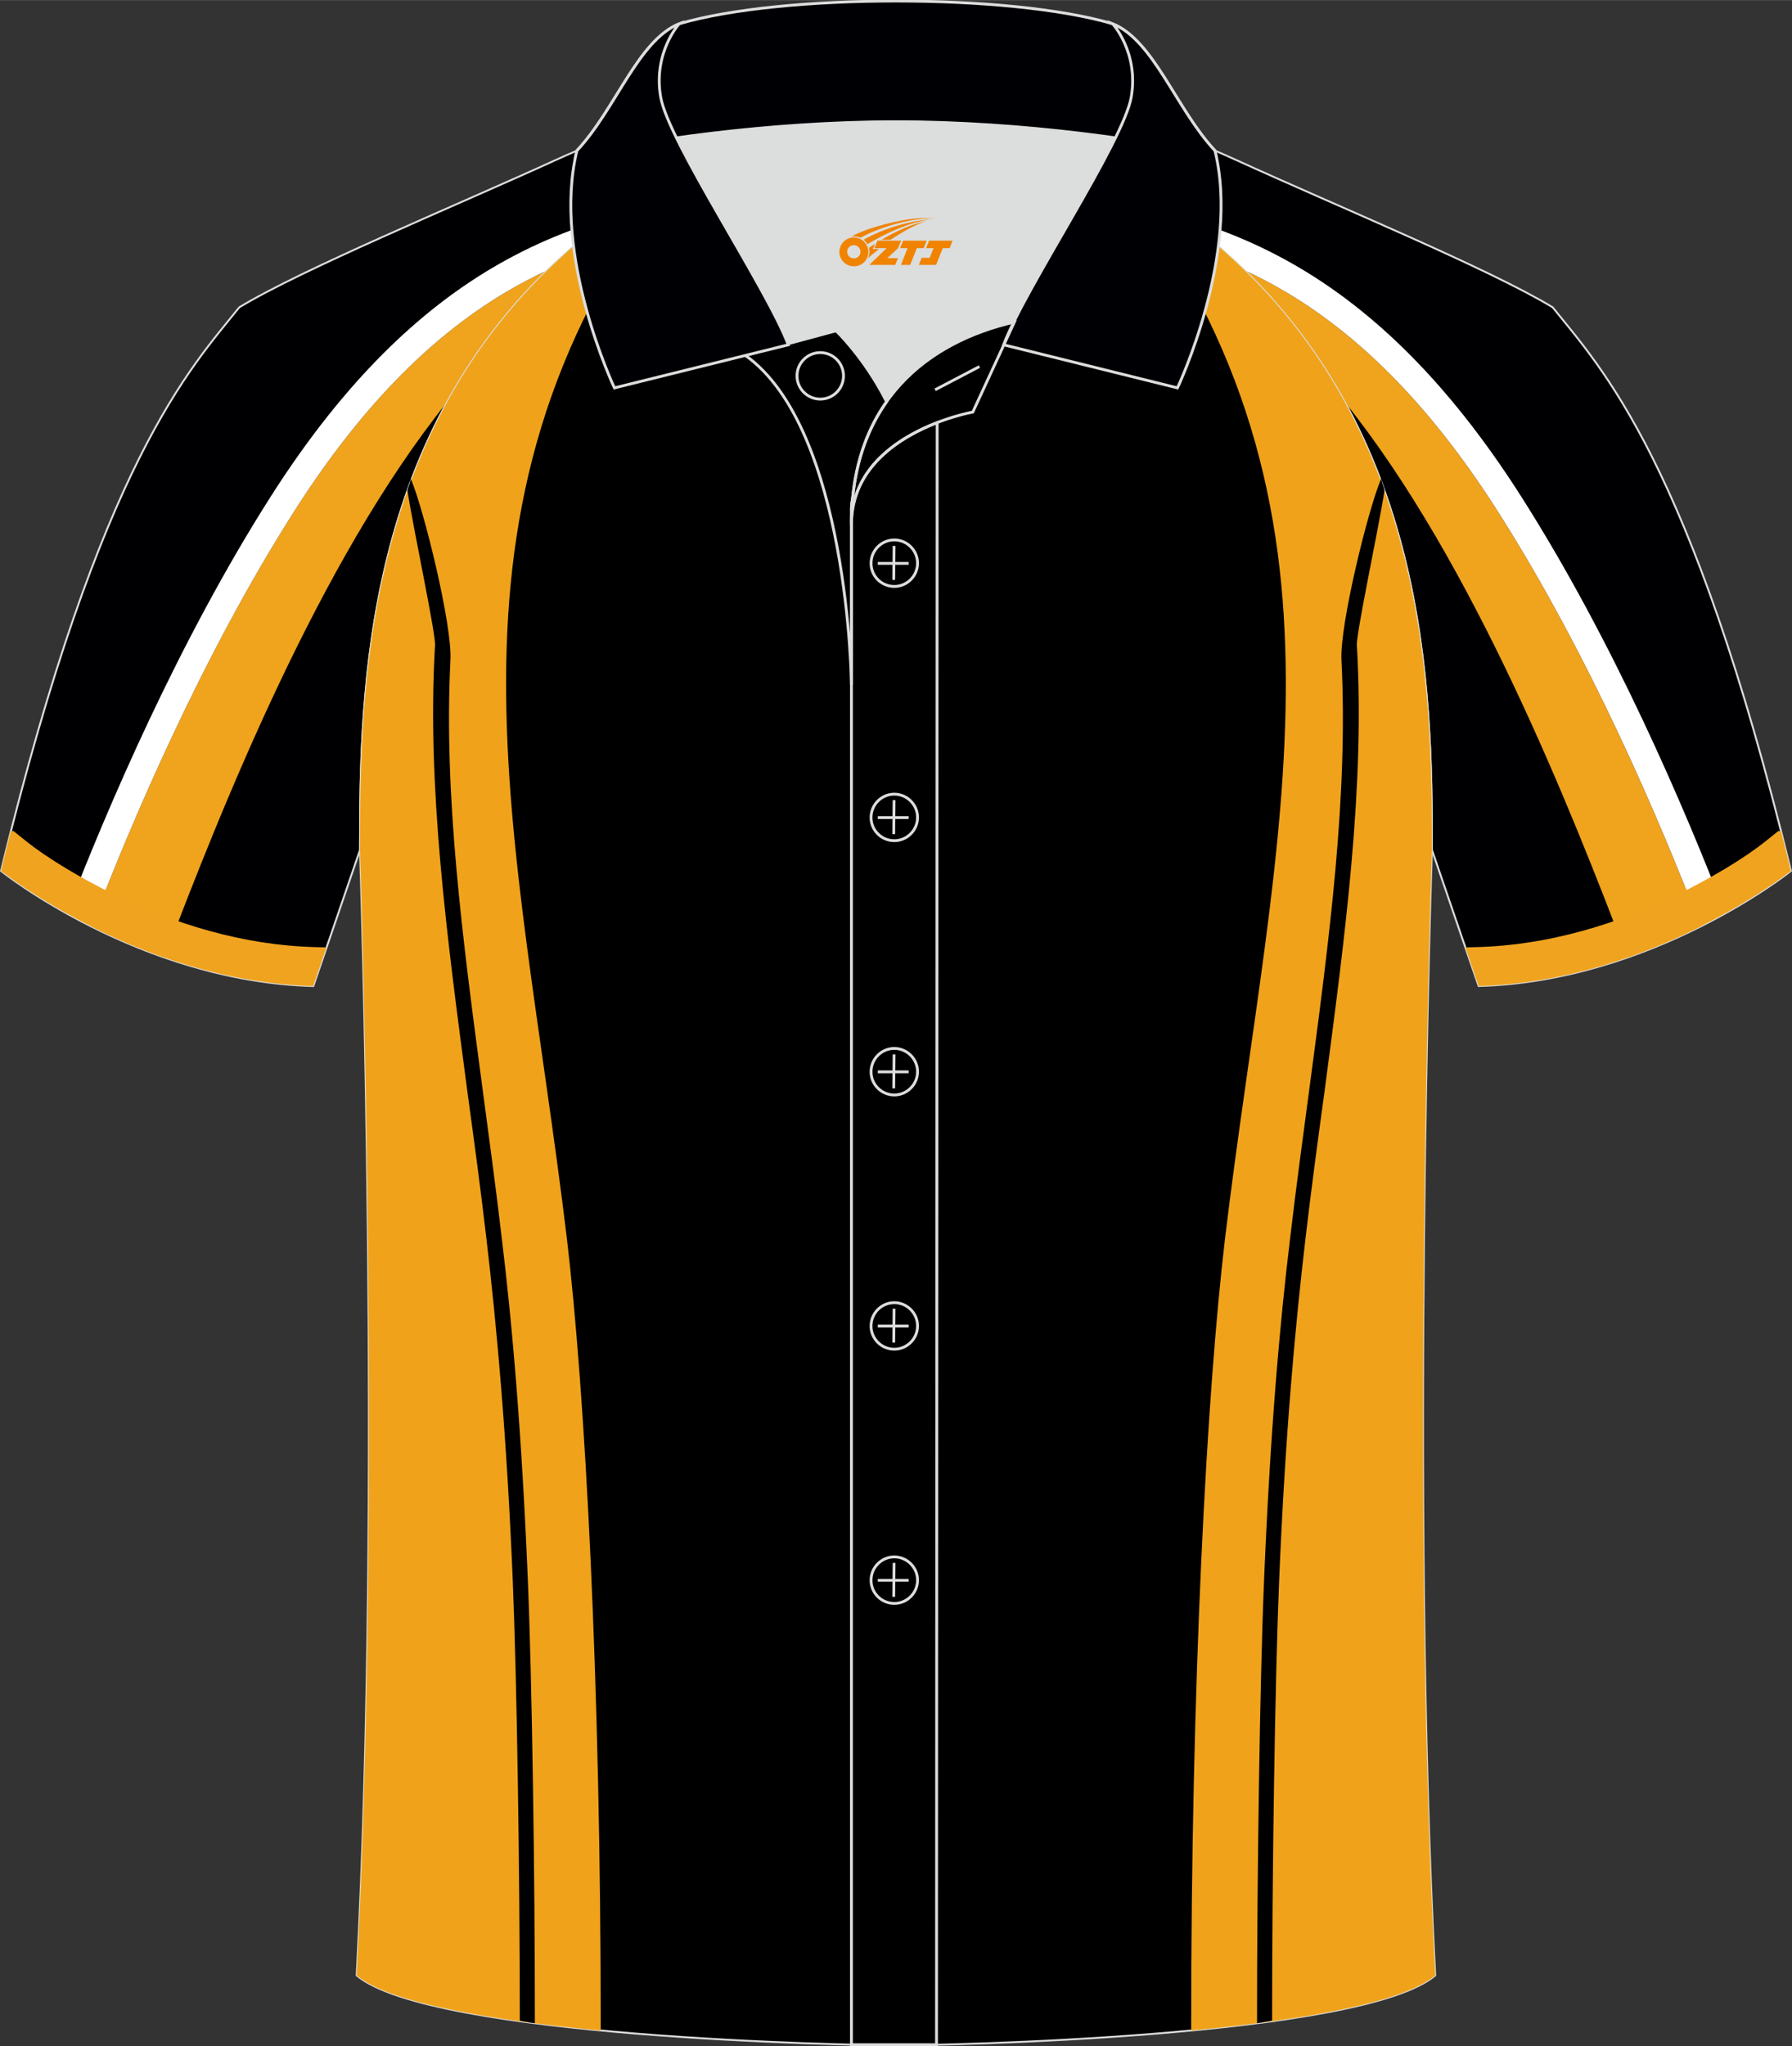<?xml version="1.0" encoding="utf-8"?>
<!-- Generator: Adobe Illustrator 24.0.1, SVG Export Plug-In . SVG Version: 6.00 Build 0)  -->
<svg xmlns="http://www.w3.org/2000/svg" xmlns:xlink="http://www.w3.org/1999/xlink" version="1.1" id="图层_1" x="0px" y="0px" width="379.8px" height="433.5px" viewBox="0 0 379.96 433.65" enable-background="new 0 0 379.96 433.65" xml:space="preserve">
<rect x="0" y="0" width="379.96" height="433.65" fill="#333333" stroke="none"/>
<path fill-rule="evenodd" clip-rule="evenodd" fill="#000002" stroke="#DCDDDD" stroke-width="0.4" stroke-miterlimit="22.926" d="  M246.77,27.82c4.33,1.37,9.2,3.29,15.06,5.95c21.94,10.02,53.7,23.08,67.38,31.34c10.24,12.8,29.36,32.42,50.52,119.44  c0,0-29.19,23.38-66.21,24.4c0,0-7.17-20.82-9.9-28.84c0-34.68-1.03-88.85-44.05-126.87c-8.02-7.36-28.69-19.88-41.87-26.31  L246.77,27.82z"/>
<g>
	<g>
		<path fill-rule="evenodd" clip-rule="evenodd" fill="#F0A31C" d="M345.05,202.92c-11.97-31.43-32.67-83.82-59.98-117.81    c-5.36-9.75-12.27-19.16-21.18-27.84c2.89,1.34,5.85,2.88,8.86,4.67c14.05,8.35,29.37,22.18,44.79,46.38    c19.54,30.67,34.52,65.87,43.03,88.02C356.03,198.61,350.8,200.91,345.05,202.92z"/>
		<path fill-rule="evenodd" clip-rule="evenodd" fill="#FFFFFF" d="M365.82,193.56c-8.66-22.44-23.71-57.63-43.31-88.4    c-16-25.11-32.01-39.53-46.75-48.29c-9.24-5.49-17.93-8.74-25.81-11.01c3.94,2.71,7.31,5.27,9.62,7.39    c1.49,1.32,2.93,2.66,4.33,4.02c2.89,1.34,5.85,2.88,8.86,4.67c14.05,8.35,29.37,22.18,44.79,46.38    c19.54,30.67,34.52,65.86,43.03,88.02C362.44,195.4,364.19,194.47,365.82,193.56z"/>
	</g>
	<path fill-rule="evenodd" clip-rule="evenodd" fill="#F0A31F" d="M379.72,184.56l-0.02,0.02l-0.06,0.05l-0.11,0.08l-0.15,0.11   l-0.19,0.14l-0.23,0.17l-0.27,0.2l-0.31,0.23l-0.35,0.25l-0.38,0.28l-0.42,0.3l-0.46,0.32l-0.5,0.35l-0.53,0.37l-0.57,0.39   l-0.6,0.4l-0.64,0.42l-0.67,0.44l-0.71,0.45l-0.74,0.47l-0.77,0.48l-0.81,0.49l-0.84,0.51l0,0l-0.87,0.52l-0.9,0.52l-0.93,0.53   l-0.96,0.54l-0.99,0.55l-1.02,0.55l-1.05,0.56l-1.08,0.56l-1.1,0.56l-1.13,0.56l-1.16,0.56l-1.18,0.56l-1.21,0.56l-1.23,0.55   l-1.26,0.55l-1.28,0.54l-1.31,0.54c-0.44,0.18-0.88,0.36-1.33,0.53l-1.35,0.52l-1.38,0.51l0,0l-1.4,0.5l-1.42,0.49l-1.44,0.48   l-1.46,0.46c-0.49,0.15-0.98,0.3-1.48,0.45l0,0c-0.5,0.15-0.99,0.29-1.5,0.43l0,0c-0.5,0.14-1.01,0.28-1.52,0.41l0,0   c-0.51,0.13-1.02,0.27-1.54,0.39c-0.52,0.13-1.03,0.25-1.55,0.38l0,0c-0.52,0.12-1.04,0.24-1.57,0.35s-1.06,0.23-1.59,0.33l0,0   c-0.53,0.11-1.07,0.21-1.6,0.31c-0.54,0.1-1.08,0.2-1.62,0.29s-1.09,0.18-1.63,0.26l0,0c-0.55,0.08-1.1,0.16-1.65,0.24l0,0   c-0.55,0.08-1.11,0.15-1.66,0.21l0,0c-0.56,0.07-1.12,0.13-1.68,0.18l0,0c-0.56,0.06-1.13,0.11-1.69,0.16l0,0   c-0.57,0.05-1.13,0.09-1.7,0.13l0,0c-0.57,0.04-1.14,0.07-1.72,0.1l0,0c-0.58,0.03-1.15,0.05-1.73,0.06l-0.05-0.13l-0.04-0.1   l-0.04-0.13l-0.05-0.16l-0.06-0.18l-0.07-0.21l-0.08-0.23l-0.09-0.25l-0.1-0.28l-0.1-0.3l-2.13-6.22l2.58-0.07   c14.98-0.41,29.79-4.86,43.16-11.51c5.91-2.94,12.92-6.93,18.11-11.08l2.51-2.01l0.57,0.04l0,0l0.03,0.13l0.03,0.13l0.03,0.13   l0.02,0.08l0.01,0.05l0.03,0.13l0.03,0.13l0.03,0.13l0.03,0.13l0.69,2.73l0.03,0.13l0.03,0.13l0.03,0.13l0.03,0.13l0.03,0.11   l0.01,0.03l0.03,0.13l0.03,0.13l0.03,0.13l0.03,0.13l0.79,3.21l0.03,0.14L379.72,184.56z"/>
</g>
<path fill-rule="evenodd" clip-rule="evenodd" fill="#000002" stroke="#DCDDDD" stroke-width="0.4" stroke-miterlimit="22.926" d="  M133.17,27.82c-4.32,1.37-9.2,3.29-15.06,5.95C96.17,43.79,64.42,56.86,50.74,65.11C40.5,77.91,21.38,97.53,0.22,184.56  c0,0,29.19,23.38,66.21,24.4c0,0,7.17-20.82,9.9-28.84c0-34.68,1.03-88.85,44.05-126.87c8.02-7.36,28.69-19.88,41.87-26.31  L133.17,27.82z"/>
<g>
	<g>
		<path fill-rule="evenodd" clip-rule="evenodd" fill="#F0A31C" d="M34.89,202.92c11.97-31.43,32.67-83.82,59.98-117.81    c5.36-9.75,12.27-19.16,21.18-27.84c-2.89,1.34-5.85,2.88-8.86,4.67c-14.05,8.35-29.37,22.18-44.79,46.38    c-19.54,30.67-34.52,65.87-43.03,88.02C23.91,198.61,29.14,200.91,34.89,202.92z"/>
		<path fill-rule="evenodd" clip-rule="evenodd" fill="#FFFFFF" d="M14.13,193.56c8.66-22.44,23.71-57.63,43.31-88.4    c16-25.11,32.01-39.53,46.75-48.29c9.24-5.49,17.93-8.74,25.81-11.01c-3.94,2.71-7.3,5.27-9.62,7.39    c-1.49,1.32-2.93,2.66-4.33,4.02c-2.89,1.34-5.85,2.88-8.86,4.67c-14.05,8.35-29.37,22.18-44.79,46.38    c-19.54,30.67-34.52,65.86-43.03,88.02C17.5,195.4,15.75,194.47,14.13,193.56z"/>
	</g>
	<path fill-rule="evenodd" clip-rule="evenodd" fill="#F0A31F" d="M0.22,184.56l0.02,0.02l0.06,0.05l0.11,0.08l0.15,0.11l0.19,0.14   l0.22,0.17l0.27,0.2l0.31,0.23l0.35,0.25l0.38,0.28l0.42,0.3l0.46,0.32l0.5,0.35l0.53,0.37l0.57,0.39l0.6,0.4L6,188.64l0.67,0.44   l0.71,0.45L8.12,190l0.77,0.48l0.81,0.49l0.84,0.51l0,0l0.87,0.52l0.9,0.52l0.93,0.53l0.96,0.54l0.99,0.55l1.02,0.55l1.05,0.56   l1.08,0.56l1.1,0.56l1.13,0.56l1.16,0.56l1.18,0.56l1.21,0.56l1.23,0.55l1.26,0.55l1.28,0.54l1.31,0.54   c0.44,0.18,0.88,0.36,1.33,0.53l1.35,0.52l1.37,0.51l0,0l1.4,0.5l1.42,0.49l1.44,0.48l1.46,0.46c0.49,0.15,0.98,0.3,1.48,0.45l0,0   c0.5,0.15,0.99,0.29,1.5,0.43l0,0c0.5,0.14,1.01,0.28,1.52,0.41l0,0c0.51,0.13,1.02,0.27,1.54,0.39c0.51,0.13,1.03,0.25,1.55,0.38   l0,0c0.52,0.12,1.04,0.24,1.57,0.35s1.06,0.23,1.59,0.33l0,0c0.53,0.11,1.07,0.21,1.6,0.31c0.54,0.1,1.08,0.2,1.62,0.29   c0.54,0.09,1.09,0.18,1.63,0.26l0,0c0.55,0.08,1.1,0.16,1.65,0.24l0,0c0.55,0.08,1.11,0.15,1.66,0.21l0,0   c0.56,0.07,1.12,0.13,1.68,0.18l0,0c0.56,0.06,1.13,0.11,1.69,0.16l0,0c0.57,0.05,1.13,0.09,1.7,0.13l0,0   c0.57,0.04,1.14,0.07,1.72,0.1l0,0c0.57,0.03,1.15,0.05,1.73,0.06l0.05-0.13l0.04-0.1l0.04-0.13l0.05-0.16l0.06-0.18l0.07-0.21   l0.08-0.23l0.09-0.25l0.1-0.28l0.1-0.3l2.13-6.22l-2.58-0.07c-14.98-0.41-29.79-4.86-43.16-11.51   c-5.91-2.94-12.92-6.93-18.11-11.08l-2.51-2.01l-0.57,0.04l0,0l-0.03,0.13l-0.03,0.13l-0.03,0.13l-0.02,0.08l-0.01,0.05l-0.03,0.13   l-0.03,0.13l-0.03,0.13l-0.03,0.13l-0.69,2.73l-0.03,0.13l-0.03,0.13l-0.03,0.13l-0.03,0.13l-0.03,0.11l-0.01,0.03l-0.03,0.13   l-0.03,0.13l-0.03,0.13l-0.03,0.13l-0.79,3.21l-0.03,0.14L0.22,184.56z"/>
</g>
<path fill-rule="evenodd" clip-rule="evenodd" fill="#000001" stroke="#DCDDDD" stroke-width="0.4" stroke-miterlimit="22.926" d="  M76.33,180.12c0,0.08,4.68,137.18-0.7,238.51c15.6,13.15,104.62,14.84,114.34,14.82c9.72,0.03,98.74-1.67,114.34-14.82  c-5.38-101.35-0.7-238.49-0.7-238.51l0,0c0-34.68-1.03-88.85-44.05-126.87c-7.66-7.03-26.87-18.77-40.06-25.42l-59.04-0.01  c-13.19,6.64-32.42,18.39-40.08,25.42C77.36,91.27,76.33,145.44,76.33,180.12L76.33,180.12z"/>
<path fill-rule="evenodd" clip-rule="evenodd" fill="#F0A31A" d="M141.88,38.21c-52.77,70-32.18,137.22-21.71,224.03  c3.88,32.62,7.24,94.38,7.2,168.07l-1.07-0.1l-0.82-0.08l-0.25-0.02l-1.07-0.11l-1.06-0.11h-0.01l-1.06-0.11l-1.06-0.11l-0.86-0.09  l-0.19-0.02l-1.05-0.12l-0.82-0.09l-0.23-0.03l-1.04-0.12l-0.69-0.08l-0.35-0.04l-1.79-0.22l-0.15-0.02l-0.12-0.02l-2.04-0.27  l-0.11-0.01l-0.14-0.02l-1.77-0.24l-0.33-0.05l-0.14-0.02l-1.52-0.22l-0.54-0.08l-0.15-0.02c-1.34-0.2-2.66-0.41-3.95-0.62  l-0.18-0.03l0,0l-0.16-0.03l-1.71-0.29l-0.2-0.04l-0.09-0.02l-1.68-0.31l-0.46-0.09l-1.69-0.33l-0.14-0.03  c-0.59-0.12-1.18-0.24-1.76-0.36l-0.11-0.02l-0.1-0.02c-0.57-0.12-1.13-0.24-1.68-0.37l-0.09-0.02l-0.04-0.01  c-0.58-0.13-1.15-0.27-1.71-0.4l-0.12-0.03c-0.56-0.14-1.1-0.27-1.64-0.41l-0.07-0.02c-0.55-0.15-1.1-0.29-1.63-0.44h-0.01  c-0.51-0.14-1-0.29-1.49-0.43l-0.11-0.03l0,0l-0.09-0.03c-0.47-0.14-0.93-0.29-1.37-0.44l-0.13-0.04c-0.45-0.15-0.89-0.3-1.32-0.46  l-0.08-0.03c-0.43-0.16-0.86-0.32-1.27-0.48l-0.08-0.03c-0.84-0.33-1.63-0.68-2.36-1.03l-0.06-0.03l-0.04-0.02  c-0.35-0.17-0.69-0.35-1.02-0.52l-0.05-0.03c-0.31-0.17-0.61-0.35-0.9-0.52l-0.11-0.07c-0.28-0.17-0.54-0.35-0.79-0.53l-0.07-0.05  c-0.27-0.19-0.52-0.39-0.76-0.59c5.38-101.33,0.7-238.42,0.7-238.51l0,0c0-34.68,1.03-88.85,44.05-126.87l0.21-0.19l0.16-0.14  l0.06-0.05l0.22-0.2l0.1-0.09l0.12-0.11l0.23-0.2l0.04-0.04l0.19-0.16l0.22-0.19l0.02-0.02l0.25-0.21l0.16-0.13l0.09-0.07l0.26-0.21  l0.1-0.08l0.17-0.13l0.27-0.21l0.03-0.02l0.24-0.19l0.23-0.18l0.33-0.26l0.16-0.12l0.13-0.1l0.29-0.22l0.08-0.07l0.21-0.16l0.3-0.23  h0.01l0.3-0.22l0.23-0.17l0.08-0.06l0.31-0.23l0.15-0.11l0.17-0.12l0.32-0.23l0.07-0.05l0.26-0.19l0.31-0.22l0.02-0.02l0.33-0.24  l0.22-0.16l0.11-0.08l0.34-0.24l0.13-0.09l0.21-0.15l0.35-0.24l0.04-0.03l0.3-0.21l0.3-0.21l0.05-0.04l0.35-0.24l0.21-0.14l0.15-0.1  l0.36-0.24l0.11-0.08l0.25-0.17l0.36-0.25l0.02-0.01l0.35-0.24l0.28-0.19l0.09-0.06l0.37-0.25l0.19-0.12l0.19-0.13l0.38-0.25  l0.09-0.06l0.3-0.19l0.36-0.24l0.02-0.01l0.38-0.25l0.27-0.17l0.12-0.08l0.39-0.25l0.16-0.1l0.23-0.15l0.39-0.25l0.06-0.04  l0.34-0.22l0.34-0.22l0.05-0.03l0.4-0.25l0.24-0.15l0.16-0.1l0.4-0.25l0.13-0.08l0.67-0.42l0.02-0.01l0.38-0.24l0.32-0.2l0.09-0.05  l0.41-0.25l0.21-0.13l0.2-0.12l0.41-0.25l0.1-0.06l0.31-0.19l0.4-0.24L141.88,38.21L141.88,38.21z"/>
<path fill-rule="evenodd" clip-rule="evenodd" fill="#000001" d="M95.51,139.81c-1.45,28.71,2.51,58.68,6.89,91.58  c1.27,9.59,2.65,19.58,3.92,30.41c2.32,18.89,4.33,42.5,5.6,73.06c0.89,21.27,1.5,62.52,1.49,93.9h-0.05l-0.05-0.01l-1-0.13  l-0.05-0.01l-0.05-0.01l-0.05-0.01l-0.05-0.01l-0.05-0.01l-0.05-0.01l-0.05-0.01l-0.05-0.01l-0.05-0.01l-0.05-0.01l-0.05-0.01  l-0.05-0.01l-0.4-0.05l-0.05-0.01l-0.1-0.01l-0.05-0.01l-0.05-0.01l-0.05-0.01l-0.05-0.01l-0.05-0.01l-0.05-0.01l-0.05-0.01  l-0.05-0.01l-0.05-0.01l-0.05-0.01l-0.05-0.01l-0.05-0.01l-0.05-0.01l-0.05-0.01l-0.05-0.01l-0.05-0.01l-0.05-0.01l-0.05-0.01  l-0.05-0.01c0-31.19-0.61-72.03-1.49-93.2c-1.27-30.56-3.39-53.89-5.6-72.64c-1.17-10-2.54-20.28-3.92-30.28  c-4.55-34.31-8.67-65.42-6.98-95.14c0.4-1.78-4.45-24.11-5.84-33.06l0.01-0.04l0.01-0.04l0.01-0.04l0.01-0.04l0.01-0.04l0.01-0.04  l0.01-0.04l0.01-0.04l0.01-0.04l0.01-0.04l0.01-0.04l0.01-0.04l0.01-0.04l0.37-1.01l0.01-0.04l0.01-0.04l0.01-0.04l0.01-0.04  l0.01-0.04l0.01-0.04l0.01-0.04l0.01-0.04l0.01-0.04l0.01-0.04l0.01-0.04l0.01-0.04l0.01-0.04l0.01-0.04l0.01-0.04l0.01-0.04  l0.01-0.04l0.01-0.04l0.01-0.04l0.01-0.04l0.01-0.04l0.01-0.04l0.01-0.04C89.92,108.11,95.88,132.44,95.51,139.81z"/>
<path fill-rule="evenodd" clip-rule="evenodd" fill="#F0A31A" d="M238.06,38.21c52.78,70,32.18,137.22,21.71,224.03  c-3.88,32.62-7.24,94.38-7.2,168.07l1.07-0.1l0.82-0.08l0.24-0.02l1.07-0.11l1.06-0.11h0.01l1.06-0.11l1.06-0.11l0.88-0.1l0.17-0.02  l1.05-0.12l0.85-0.1l0.2-0.02l1.04-0.12l0.69-0.08l0.35-0.04l1.03-0.13l0.91-0.11l0.12-0.02l2.04-0.27l0.11-0.01l0.13-0.02  l1.78-0.24l0.33-0.05l0.17-0.02l1.49-0.21l0.54-0.08l0.18-0.03l1.96-0.3H275l0.22-0.03l1.72-0.28l0.18-0.03h0.01l0.18-0.03l1.7-0.29  l0.2-0.04l0.09-0.02l1.68-0.31l0.46-0.09l1.69-0.33l0.14-0.03c0.59-0.12,1.18-0.24,1.76-0.36l0.11-0.02l0.1-0.02l1.68-0.37  l0.09-0.02l0.04-0.01c0.58-0.13,1.15-0.27,1.71-0.4l0.12-0.03c0.56-0.14,1.1-0.27,1.64-0.41l0.07-0.02c0.55-0.15,1.1-0.29,1.63-0.44  h0.01c0.51-0.14,1-0.29,1.48-0.43l0.11-0.03l0,0l0.09-0.03c0.47-0.14,0.93-0.29,1.37-0.44l0.13-0.04c0.45-0.15,0.89-0.3,1.32-0.46  l0.08-0.03c0.44-0.16,0.86-0.32,1.27-0.48l0.08-0.03c0.84-0.33,1.63-0.68,2.36-1.03l0.06-0.03l0.04-0.02  c0.35-0.17,0.69-0.35,1.02-0.52l0.05-0.03c0.31-0.17,0.61-0.35,0.9-0.52l0.11-0.07c0.28-0.17,0.54-0.35,0.79-0.53l0.07-0.05  c0.27-0.19,0.52-0.39,0.76-0.59c-5.38-101.35-0.7-238.49-0.7-238.51l0,0c0-34.68-1.03-88.85-44.05-126.87l-0.21-0.19l-0.16-0.14  l-0.06-0.05l-0.22-0.2l-0.1-0.09l-0.12-0.11l-0.23-0.2l-0.04-0.04l-0.21-0.17L258,51.88l-0.02-0.02l-0.25-0.21l-0.16-0.13  l-0.09-0.07l-0.26-0.21l-0.1-0.08l-0.17-0.13l-0.27-0.21l-0.03-0.02l-0.25-0.19l-0.23-0.18l-0.05-0.04l-0.28-0.22l-0.16-0.12  l-0.13-0.1l-0.29-0.22l-0.08-0.06l-0.21-0.16l-0.3-0.23l0,0l-0.3-0.22l-0.23-0.17l-0.08-0.06l-0.31-0.23l-0.15-0.11l-0.17-0.12  l-0.32-0.23l-0.06-0.05l-0.26-0.19l-0.3-0.22l-0.02-0.02l-0.33-0.24l-0.22-0.15l-0.12-0.08l-0.34-0.24l-0.13-0.09l-0.21-0.15  l-0.34-0.24l-0.04-0.03l-0.31-0.22l-0.29-0.2l-0.06-0.04l-0.35-0.24l-0.36-0.24l-0.36-0.25l-0.11-0.07l-0.26-0.17l-0.37-0.25  l-0.01-0.01l-0.36-0.24l-0.28-0.19l-0.09-0.06l-0.37-0.25l-0.18-0.12l-0.2-0.13l-0.38-0.25l-0.08-0.05l-0.3-0.2l-0.36-0.23  l-0.02-0.02l-0.39-0.25l-0.26-0.17l-0.13-0.08l-0.39-0.25l-0.15-0.1l-0.24-0.15l-0.39-0.25l-0.05-0.03l-0.35-0.22l-0.34-0.22  l-0.06-0.04l-0.4-0.25l-0.23-0.15l-0.17-0.11l-0.4-0.25l-0.12-0.08l-0.28-0.17l-0.4-0.25l-0.01-0.01l-0.39-0.24l-0.31-0.19  l-0.1-0.06l-0.41-0.25l-0.2-0.12l-0.21-0.13l-0.41-0.25l-0.09-0.05l-0.71-0.43L238.06,38.21L238.06,38.21z"/>
<path fill-rule="evenodd" clip-rule="evenodd" fill="#000001" d="M284.43,139.81c1.45,28.71-2.51,58.68-6.89,91.58  c-1.27,9.59-2.65,19.58-3.92,30.41c-2.32,18.89-4.33,42.5-5.6,73.06c-0.89,21.27-1.5,62.52-1.49,93.9l0.05-0.01l0.05-0.01l0.05-0.01  l0.05-0.01l0.9-0.12l0.05-0.01l0.05-0.01l0.05-0.01l0.05-0.01l0.05-0.01l0.05-0.01l0.05-0.01l0.05-0.01l0.05-0.01l0.05-0.01  l0.05-0.01l0.05-0.01l0.4-0.05l0.05-0.01l0.1-0.01l0.05-0.01l0.05-0.01l0.05-0.01l0.05-0.01l0.05-0.01l0.05-0.01l0.05-0.01  l0.05-0.01l0.05-0.01l0.05-0.01l0.05-0.01l0.05-0.01l0.05-0.01l0.05-0.01l0.05-0.01l0.05-0.01l0.05-0.01l0.05-0.01l0.05-0.01  c0-31.19,0.61-72.03,1.49-93.2c1.27-30.56,3.39-53.89,5.6-72.64c1.17-10,2.54-20.28,3.92-30.28c4.55-34.31,8.67-65.42,6.98-95.14  c-0.4-1.78,4.45-24.12,5.85-33.06l-0.01-0.04l-0.01-0.04l-0.01-0.04l-0.01-0.04l-0.01-0.04l-0.01-0.04l-0.01-0.04l-0.01-0.04  l-0.01-0.04l-0.01-0.04l-0.01-0.04l-0.01-0.04l-0.01-0.04l-0.01-0.04l-0.01-0.04l-0.01-0.04l-0.28-0.76l-0.01-0.04l-0.03-0.07  l-0.01-0.04l-0.01-0.04l-0.01-0.04l-0.01-0.04l-0.01-0.04l-0.01-0.04l-0.01-0.04l-0.01-0.04l-0.01-0.04l-0.01-0.04l-0.01-0.04  l-0.01-0.04l-0.01-0.04l-0.01-0.04l-0.01-0.04l-0.01-0.04l-0.01-0.04l-0.01-0.04l-0.01-0.04l-0.01-0.04l-0.01-0.04l-0.01-0.04  l-0.01-0.04l-0.01-0.04C290.02,108.1,284.06,132.44,284.43,139.81z"/>
<path fill-rule="evenodd" clip-rule="evenodd" fill="#DCDDDD" d="M187.99,85.11c6.44-9.11,16.35-14.37,26.94-16.84  c5.24-10.64,16.09-27.82,21.62-39.14c-26.77-6.52-66.38-6.52-93.15,0c6.43,13.14,20,34.17,23.66,43.71l10.22-2.75  C177.27,70.09,183.27,75.76,187.99,85.11z"/>
<path fill="none" stroke="#DCDDDD" stroke-width="0.6" stroke-miterlimit="10" d="M158.01,75.28l19.26-5.19c0,0,6,5.67,10.72,15.03  c-3.78,5.35-6.37,12.04-7.18,20.26c-0.14,0.74-0.24,1.47-0.28,2.18v3.57v33.98C180.53,145.1,180,90.85,158.01,75.28z"/>
<path fill="none" stroke="#DCDDDD" stroke-width="0.6" stroke-miterlimit="10" d="M180.53,107.56v3.57c0-1.99,0.1-3.91,0.28-5.75  C180.66,106.12,180.57,106.85,180.53,107.56L180.53,107.56z M180.53,111.13v322.2h18.04l0.14-343.78  C191.11,92.48,180.53,98.79,180.53,111.13z"/>
<path fill-rule="evenodd" clip-rule="evenodd" fill="#000004" stroke="#DCDDDD" stroke-width="0.6" stroke-miterlimit="10" d="  M122.05,33.11c13.39-3.26,40.91-7.33,67.91-7.33s54.52,4.07,67.91,7.33l-0.28-1.2c-8.22-8.78-12.93-23.33-21.69-26.89  C224.97,1.8,207.47,0.2,189.97,0.2c-17.51,0-35.01,1.61-45.95,4.82c-8.77,3.57-13.47,18.11-21.69,26.89L122.05,33.11z"/>
<path fill-rule="evenodd" clip-rule="evenodd" fill="#000004" stroke="#DCDDDD" stroke-width="0.6" stroke-miterlimit="10" d="  M144.02,5.02c0,0-5.58,6.05-3.94,15.53c1.63,9.49,22.57,40.53,27.06,52.51l-36.86,9.13c0,0-13.39-28.22-7.95-50.28  C130.56,23.13,135.26,8.59,144.02,5.02z"/>
<path fill-rule="evenodd" clip-rule="evenodd" fill="#000004" stroke="#DCDDDD" stroke-width="0.6" stroke-miterlimit="10" d="  M235.91,5.02c0,0,5.58,6.05,3.95,15.53c-1.63,9.49-22.57,40.53-27.06,52.51l36.86,9.13c0,0,13.39-28.22,7.95-50.28  C249.38,23.13,244.67,8.59,235.91,5.02z"/>
<path fill="none" stroke="#DCDDDD" stroke-width="0.6" stroke-miterlimit="10" d="M173.92,84.57c2.72,0,4.93-2.21,4.93-4.93  s-2.21-4.93-4.93-4.93c-2.72,0-4.93,2.21-4.93,4.93S171.21,84.57,173.92,84.57z"/>
<path fill="none" stroke="#DCDDDD" stroke-width="0.6" stroke-miterlimit="10" d="M215.08,68.24l-8.81,19.07  c0,0-25.75,4.58-25.75,23.82C180.53,84.95,196.8,72.44,215.08,68.24z"/>

<line fill="none" stroke="#DCDDDD" stroke-width="0.6" stroke-miterlimit="10" x1="207.67" y1="77.67" x2="198.28" y2="82.59"/>
<g>
	<g>
		<path fill="none" stroke="#DCDDDD" stroke-width="0.6" stroke-miterlimit="10" d="M189.62,124.27c2.71,0,4.93-2.22,4.93-4.93    s-2.23-4.93-4.93-4.93c-2.71,0-4.93,2.22-4.93,4.93C184.67,122.06,186.89,124.27,189.62,124.27z"/>
		<line fill="none" stroke="#DCDDDD" stroke-width="0.6" stroke-miterlimit="10" x1="189.57" y1="115.68" x2="189.5" y2="122.88"/>
		<line fill="none" stroke="#DCDDDD" stroke-width="0.6" stroke-miterlimit="10" x1="186.12" y1="119.38" x2="192.66" y2="119.38"/>
	</g>
	<g>
		<path fill="none" stroke="#DCDDDD" stroke-width="0.6" stroke-miterlimit="10" d="M189.62,178.15c2.71,0,4.93-2.22,4.93-4.93    c0-2.71-2.23-4.93-4.93-4.93c-2.71,0-4.93,2.22-4.93,4.93C184.67,175.94,186.89,178.15,189.62,178.15z"/>
		<line fill="none" stroke="#DCDDDD" stroke-width="0.6" stroke-miterlimit="10" x1="189.57" y1="169.56" x2="189.5" y2="176.76"/>
		<line fill="none" stroke="#DCDDDD" stroke-width="0.6" stroke-miterlimit="10" x1="186.12" y1="173.26" x2="192.66" y2="173.26"/>
	</g>
	<g>
		<path fill="none" stroke="#DCDDDD" stroke-width="0.6" stroke-miterlimit="10" d="M189.62,232.04c2.71,0,4.93-2.22,4.93-4.93    c0-2.71-2.23-4.93-4.93-4.93c-2.71,0-4.93,2.22-4.93,4.93C184.67,229.82,186.89,232.04,189.62,232.04z"/>
		<line fill="none" stroke="#DCDDDD" stroke-width="0.6" stroke-miterlimit="10" x1="189.57" y1="223.45" x2="189.5" y2="230.64"/>
		<line fill="none" stroke="#DCDDDD" stroke-width="0.6" stroke-miterlimit="10" x1="186.12" y1="227.14" x2="192.66" y2="227.14"/>
	</g>
	<g>
		<path fill="none" stroke="#DCDDDD" stroke-width="0.6" stroke-miterlimit="10" d="M189.62,285.92c2.71,0,4.93-2.22,4.93-4.93    s-2.23-4.93-4.93-4.93c-2.71,0-4.93,2.22-4.93,4.93C184.67,283.7,186.89,285.92,189.62,285.92z"/>
		<line fill="none" stroke="#DCDDDD" stroke-width="0.6" stroke-miterlimit="10" x1="189.57" y1="277.33" x2="189.5" y2="284.52"/>
		<line fill="none" stroke="#DCDDDD" stroke-width="0.6" stroke-miterlimit="10" x1="186.12" y1="281.02" x2="192.66" y2="281.02"/>
	</g>
	<g>
		<path fill="none" stroke="#DCDDDD" stroke-width="0.6" stroke-miterlimit="10" d="M189.62,339.8c2.71,0,4.93-2.22,4.93-4.93    s-2.23-4.93-4.93-4.93c-2.71,0-4.93,2.22-4.93,4.93C184.67,337.58,186.89,339.8,189.62,339.8z"/>
		<line fill="none" stroke="#DCDDDD" stroke-width="0.6" stroke-miterlimit="10" x1="189.57" y1="331.21" x2="189.5" y2="338.4"/>
		<line fill="none" stroke="#DCDDDD" stroke-width="0.6" stroke-miterlimit="10" x1="186.12" y1="334.9" x2="192.66" y2="334.9"/>
	</g>
</g>
<g id="图层_x0020_1">
	<path fill="#F08300" d="M178.15,54.39c0.416,1.136,1.472,1.984,2.752,2.032c0.144,0,0.304,0,0.448-0.016h0.016   c0.016,0,0.064,0,0.128-0.016c0.032,0,0.048-0.016,0.08-0.016c0.064-0.016,0.144-0.032,0.224-0.048c0.016,0,0.016,0,0.032,0   c0.192-0.048,0.4-0.112,0.576-0.208c0.192-0.096,0.4-0.224,0.608-0.384c0.672-0.56,1.104-1.408,1.104-2.352   c0-0.224-0.032-0.448-0.08-0.672l0,0C183.99,52.51,183.94,52.34,183.86,52.16C183.39,51.07,182.31,50.31,181.04,50.31C179.35,50.31,177.97,51.68,177.97,53.38C177.97,53.73,178.03,54.07,178.15,54.39L178.15,54.39L178.15,54.39z M182.45,53.41L182.45,53.41C182.42,54.19,181.76,54.79,180.98,54.75C180.19,54.72,179.6,54.07,179.63,53.28c0.032-0.784,0.688-1.376,1.472-1.344   C181.87,51.97,182.48,52.64,182.45,53.41L182.45,53.41z"/>
	<polygon fill="#F08300" points="196.48,50.99 ,195.84,52.58 ,194.4,52.58 ,192.98,56.13 ,191.03,56.13 ,192.43,52.58 ,190.85,52.58    ,191.49,50.99"/>
	<path fill="#F08300" d="M198.45,46.26c-1.008-0.096-3.024-0.144-5.056,0.112c-2.416,0.304-5.152,0.912-7.616,1.664   C183.73,48.64,181.86,49.36,180.51,50.13C180.71,50.1,180.9,50.08,181.09,50.08c0.48,0,0.944,0.112,1.36,0.288   C186.55,48.05,193.75,46,198.45,46.26L198.45,46.26L198.45,46.26z"/>
	<path fill="#F08300" d="M183.92,51.73c4-2.368,8.88-4.672,13.488-5.248c-4.608,0.288-10.224,2-14.288,4.304   C183.44,51.04,183.71,51.36,183.92,51.73C183.92,51.73,183.92,51.73,183.92,51.73z"/>
	<polygon fill="#F08300" points="201.97,50.99 ,201.35,52.58 ,199.89,52.58 ,198.48,56.13 ,198.02,56.13 ,196.51,56.13 ,194.82,56.13    ,195.41,54.63 ,197.12,54.63 ,197.94,52.58 ,196.35,52.58 ,196.99,50.99"/>
	<polygon fill="#F08300" points="191.06,50.99 ,190.42,52.58 ,188.13,54.69 ,190.39,54.69 ,189.81,56.13 ,184.32,56.13 ,187.99,52.58    ,185.41,52.58 ,186.05,50.99"/>
	<path fill="#F08300" d="M196.34,46.85c-3.376,0.752-6.464,2.192-9.424,3.952h1.888C191.23,49.23,193.57,47.8,196.34,46.85z    M185.54,51.67C184.91,52.05,184.85,52.1,184.24,52.51c0.064,0.256,0.112,0.544,0.112,0.816c0,0.496-0.112,0.976-0.32,1.392   c0.176-0.16,0.32-0.304,0.432-0.4c0.272-0.24,0.768-0.64,1.6-1.296l0.32-0.256H185.06l0,0L185.54,51.67L185.54,51.67L185.54,51.67z"/>
</g>
</svg>